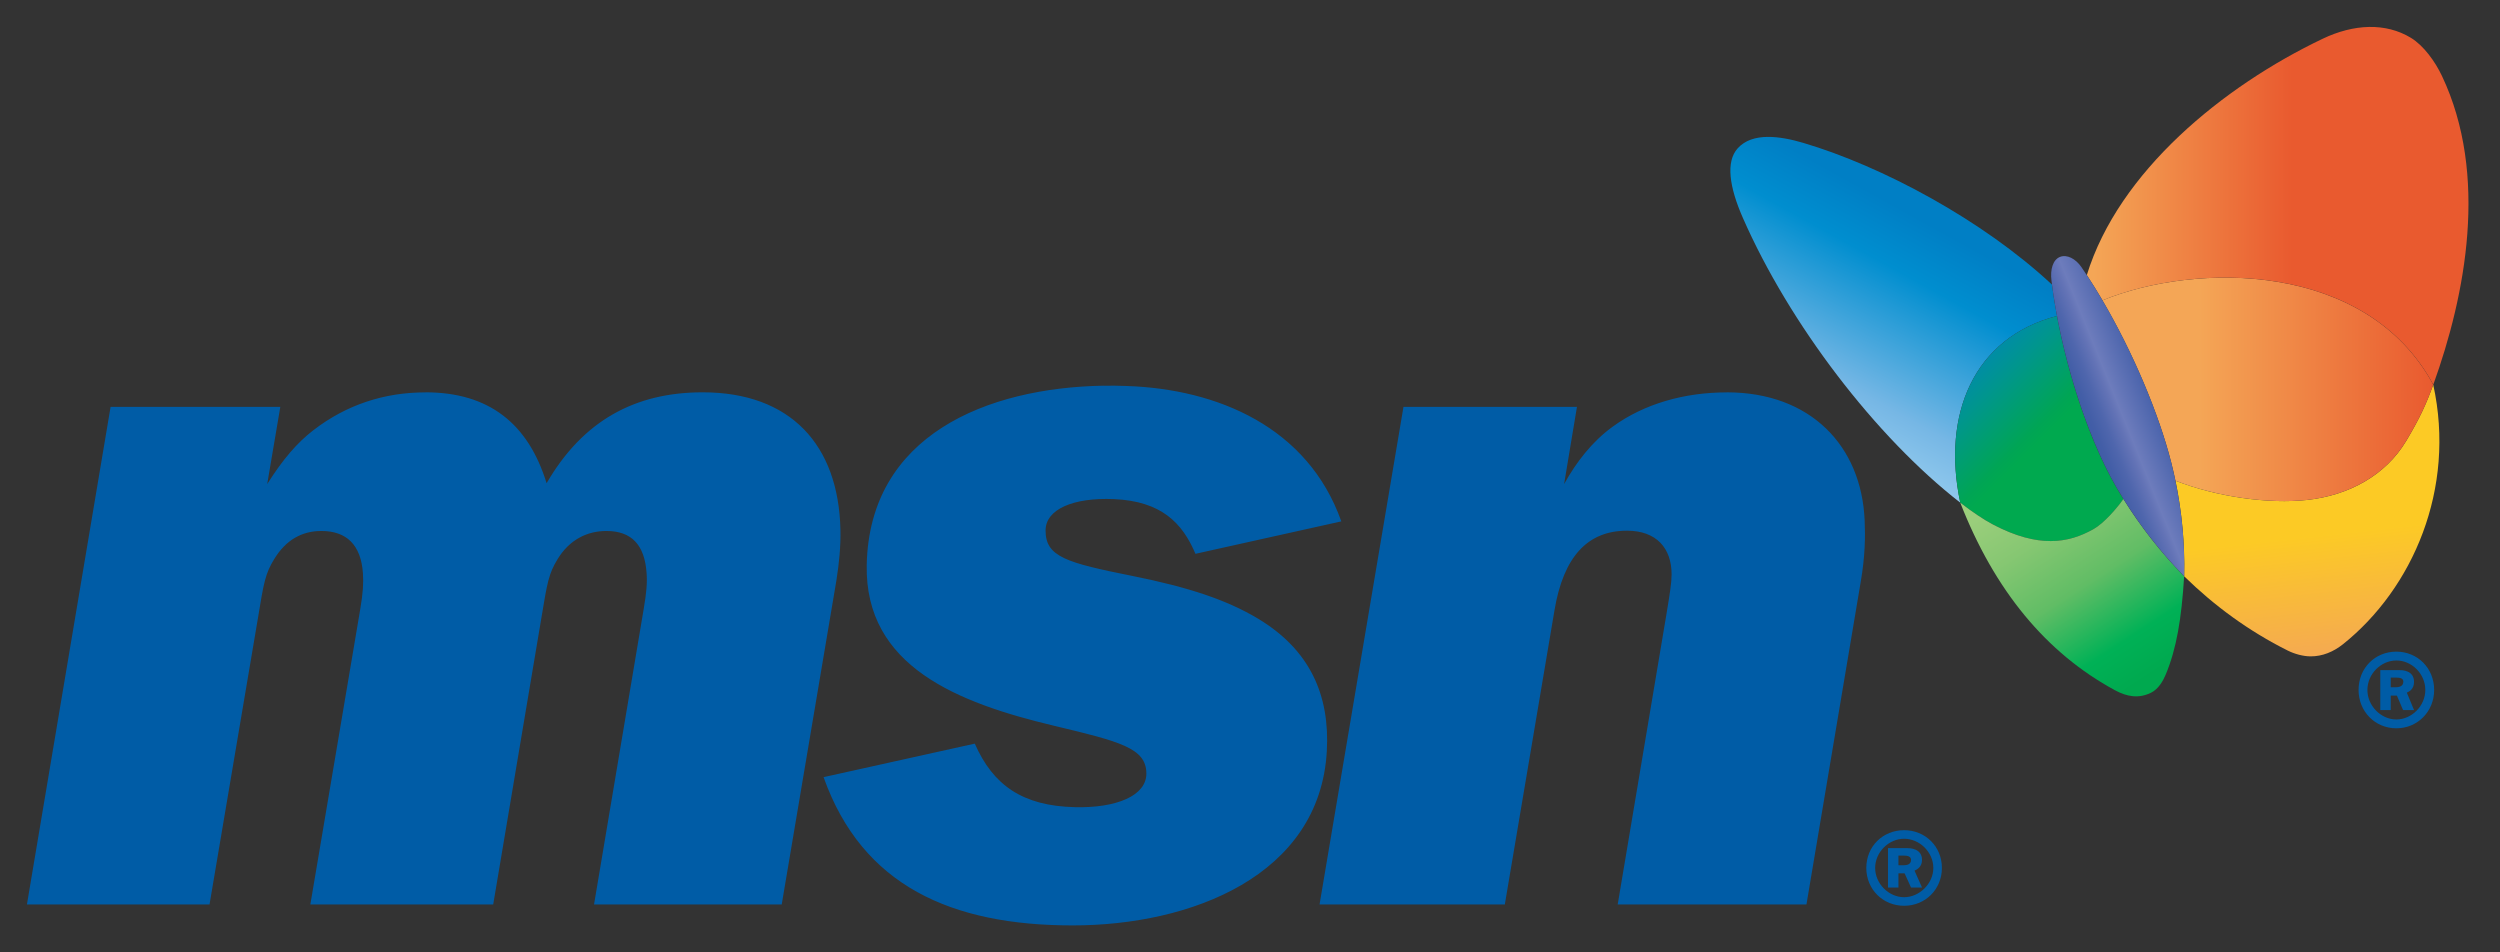 <?xml version="1.0" encoding="UTF-8"?> <svg xmlns="http://www.w3.org/2000/svg" xmlns:xlink="http://www.w3.org/1999/xlink" fill="none" height="32" viewBox="0 0 84 32" width="84"><rect x="0" y="0" width="84" height="32" fill="#333333" stroke="none"/><linearGradient id="a" gradientUnits="userSpaceOnUse" x1="60.277" x2="64.86" y1="14.261" y2="5.962"><stop offset="0" stop-color="#fff"></stop><stop offset=".006" stop-color="#94cbee"></stop><stop offset=".211" stop-color="#76b7e5"></stop><stop offset=".656" stop-color="#008ecf"></stop><stop offset=".854" stop-color="#007fc5"></stop></linearGradient><linearGradient id="b" gradientUnits="userSpaceOnUse" x1="65.412" x2="71.288" y1="11.675" y2="17.552"><stop offset="0" stop-color="#007fc5"></stop><stop offset=".087" stop-color="#0088b2"></stop><stop offset=".252" stop-color="#00968d"></stop><stop offset=".386" stop-color="#009f6c"></stop><stop offset=".483" stop-color="#00a555"></stop><stop offset=".534" stop-color="#00a94f"></stop></linearGradient><linearGradient id="c" gradientUnits="userSpaceOnUse" x1="72.867" x2="67.59" y1="23.415" y2="15.289"><stop offset=".096" stop-color="#00a94f"></stop><stop offset=".244" stop-color="#00b156"></stop><stop offset=".485" stop-color="#61bd65"></stop><stop offset=".701" stop-color="#86c772"></stop><stop offset=".88" stop-color="#9ace7b"></stop><stop offset="1" stop-color="#a1d07e"></stop></linearGradient><linearGradient id="d" gradientUnits="userSpaceOnUse" x1="78.301" x2="77.247" y1="22.426" y2="13.029"><stop offset="0" stop-color="#f4a656"></stop><stop offset=".472" stop-color="#fcca25"></stop><stop offset=".494" stop-color="#fcca25"></stop></linearGradient><linearGradient id="e" gradientUnits="userSpaceOnUse" x1="70.641" x2="81.756" y1="13.082" y2="13.082"><stop offset=".292" stop-color="#f4a656"></stop><stop offset="1" stop-color="#e95a2f"></stop></linearGradient><linearGradient id="f" gradientUnits="userSpaceOnUse" x1="70.117" x2="82.902" y1="6.915" y2="6.915"><stop offset=".017" stop-color="#f4a656"></stop><stop offset=".539" stop-color="#e95a2f"></stop></linearGradient><linearGradient id="g" gradientUnits="userSpaceOnUse" x1="72.811" x2="69.671" y1="13.388" y2="14.657"><stop offset=".045" stop-color="#3e5ba6"></stop><stop offset=".472" stop-color="#6d7cbc"></stop><stop offset=".532" stop-color="#6373b6"></stop><stop offset=".658" stop-color="#4f66ad"></stop><stop offset=".775" stop-color="#435ea7"></stop><stop offset=".871" stop-color="#3e5ba6"></stop><stop offset="1" stop-color="#3e5ba6"></stop></linearGradient><path d="m37.077 12.959c-3.911.068-7.87 1.659-7.955 6.027-.066 3.408 3.066 4.629 6.279 5.396 2.245.537 3.117.754 3.117 1.613 0 .741-1.007 1.161-2.405 1.126-1.745-.043-2.74-.725-3.36-2.135l-5.081 1.126c1.295 3.648 4.297 4.982 8.369 4.982 3.966 0 8.306-1.664 8.54-5.856.106-1.889-.571-3.411-2.324-4.459-1.037-.62-2.318-1.047-4.189-1.423-2.237-.449-2.937-.642-2.937-1.532 0-.708.922-1.113 2.297-1.054 1.596.069 2.303.805 2.739 1.838l4.901-1.09c-1.122-3.168-4.159-4.447-7.216-4.549-.259-.009-.514-.014-.775-.009zm-22.783.225c-1.356 0-2.639.4-3.775 1.279-.533.412-1.014.966-1.541 1.802l.441-2.595h-5.703l-2.811 16.72h6.135l1.622-9.594c.202-1.229.249-1.516.55-2.009.398-.654.941-.946 1.586-.946.848 0 1.33.469 1.396 1.414.023.339.006.644-.09 1.216l-1.676 9.919h6.144l1.613-9.594c.203-1.229.25-1.516.55-2.009.398-.654.995-.946 1.64-.946.848 0 1.286.469 1.351 1.414.024.339-.002.644-.099 1.216l-1.667 9.919h6.306l1.838-10.892c.091-.573.147-1.151.135-1.694-.062-2.864-1.683-4.622-4.63-4.622-2.271 0-4.024.952-5.243 3.054-.618-2.004-1.936-3.054-4.072-3.054zm43.729 0c-1.424 0-2.773.379-3.838 1.153-.683.495-1.217 1.179-1.631 1.928l.432-2.595h-5.829l-2.82 16.72h6.225l1.667-9.874c.303-1.821 1.119-2.685 2.441-2.685.983 0 1.496.586 1.496 1.468 0 .272-.056.629-.171 1.324l-1.64 9.766h6.342l1.82-10.82c.154-.882.159-1.548.135-2.09-.108-2.497-1.816-4.297-4.631-4.297zm22.495 8.711c-.714 0-1.27.547-1.27 1.288 0 .72.552 1.288 1.27 1.288.716 0 1.27-.568 1.27-1.288 0-.741-.566-1.288-1.27-1.288zm0 .297c.521 0 .973.45.973.991 0 .53-.452.991-.973.991-.522 0-.973-.461-.973-.991 0-.541.458-.991.973-.991zm-.54.324v1.342h.351v-.486h.207l.207.486h.369l-.243-.586c.067-.029.243-.105.243-.36 0-.4-.417-.396-.495-.396zm.351.252h.198c.173 0 .225.056.225.135 0 .164-.154.189-.252.189h-.171zm-16.351 5.126c-.712 0-1.27.54-1.27 1.27 0 .713.552 1.27 1.27 1.27.718 0 1.27-.558 1.27-1.27 0-.73-.564-1.27-1.27-1.27zm0 .288c.521 0 .982.449.982.982 0 .521-.461.982-.982.982-.521-0-.973-.462-.973-.982 0-.533.458-.982.973-.982zm-.541.315v1.324h.351v-.477h.207l.216.477h.369l-.252-.568c.066-.03.252-.109.252-.36 0-.395-.427-.396-.504-.396zm.351.252h.198c.174 0 .225.066.225.144 0 .162-.156.18-.252.18h-.171z" fill="#005ca6"></path><path d="m69.115 10.617c-.067-.355-.124-.709-.169-1.055-2.333-2.173-5.712-3.979-8.359-4.762-.762-.225-1.704-.37-2.202.185-.403.449-.281 1.296.173 2.33 1.565 3.567 4.459 7.358 7.306 9.574 0-.001 0-.001 0-.001-.625-2.956.445-5.544 3.251-6.271z" fill="url(#a)"></path><path d="m71.11 16.372c-.868-1.495-1.605-3.679-1.995-5.755-2.807.727-3.876 3.315-3.251 6.271v.001c.001.002.001.001.001 0 .372.29.788.573 1.114.743 1.51.785 2.508.63 3.369.144.344-.195.779-.692 1-1.01-.082-.13-.161-.261-.237-.394z" fill="url(#b)"></path><path d="m70.347 17.775c-.861.486-1.859.641-3.369-.144-.326-.17-.742-.453-1.114-.743 0 .001 0.0.002 0 .001 1.152 2.951 2.892 5.054 5.199 6.303.412.223.798.282 1.204.088.272-.13.424-.433.499-.61.364-.862.537-1.898.621-3.307-.779-.797-1.464-1.671-2.041-2.598-.22.318-.656.815-.999 1.01z" fill="url(#c)"></path><path d="m81.756 12.926c-.235.651-.452 1.125-.907 1.887-.685 1.147-1.914 1.83-3.328 1.985-1.286.141-3.025-.098-4.426-.647.215 1.035.319 2.111.294 3.213.999.98 2.168 1.842 3.483 2.497.229.114.517.193.768.193.39 0 .758-.148 1.087-.41 2.337-1.868 3.8-5.214 3.03-8.717z" fill="url(#d)"></path><path d="m70.641 10.092c1.041 1.777 1.9 3.829 2.312 5.446.052.202.099.407.141.613 1.401.549 3.141.788 4.427.647 1.414-.155 2.642-.838 3.328-1.985.456-.762.673-1.235.908-1.887-2.241-4.15-7.976-4.118-11.116-2.834z" fill="url(#e)"></path><path d="m82.05 2.552c-.224-.474-.609-1.017-1.045-1.282-.846-.513-1.913-.469-2.961.031-3.347 1.597-6.853 4.458-7.927 7.942.179.274.355.558.526.849 3.14-1.284 8.874-1.317 11.116 2.833 1.088-3.021 1.864-7.049.291-10.373z" fill="url(#f)"></path><path clip-rule="evenodd" d="m68.929 9.426c-.045-.368.046-.702.29-.795.231-.089.522.059.719.347 1.354 1.972 2.514 4.591 3.015 6.56.31 1.22.465 2.503.436 3.826-.888-.909-1.655-1.919-2.278-2.991-1.036-1.786-1.887-4.552-2.182-6.946z" fill="url(#g)" fill-rule="evenodd"></path></svg> 